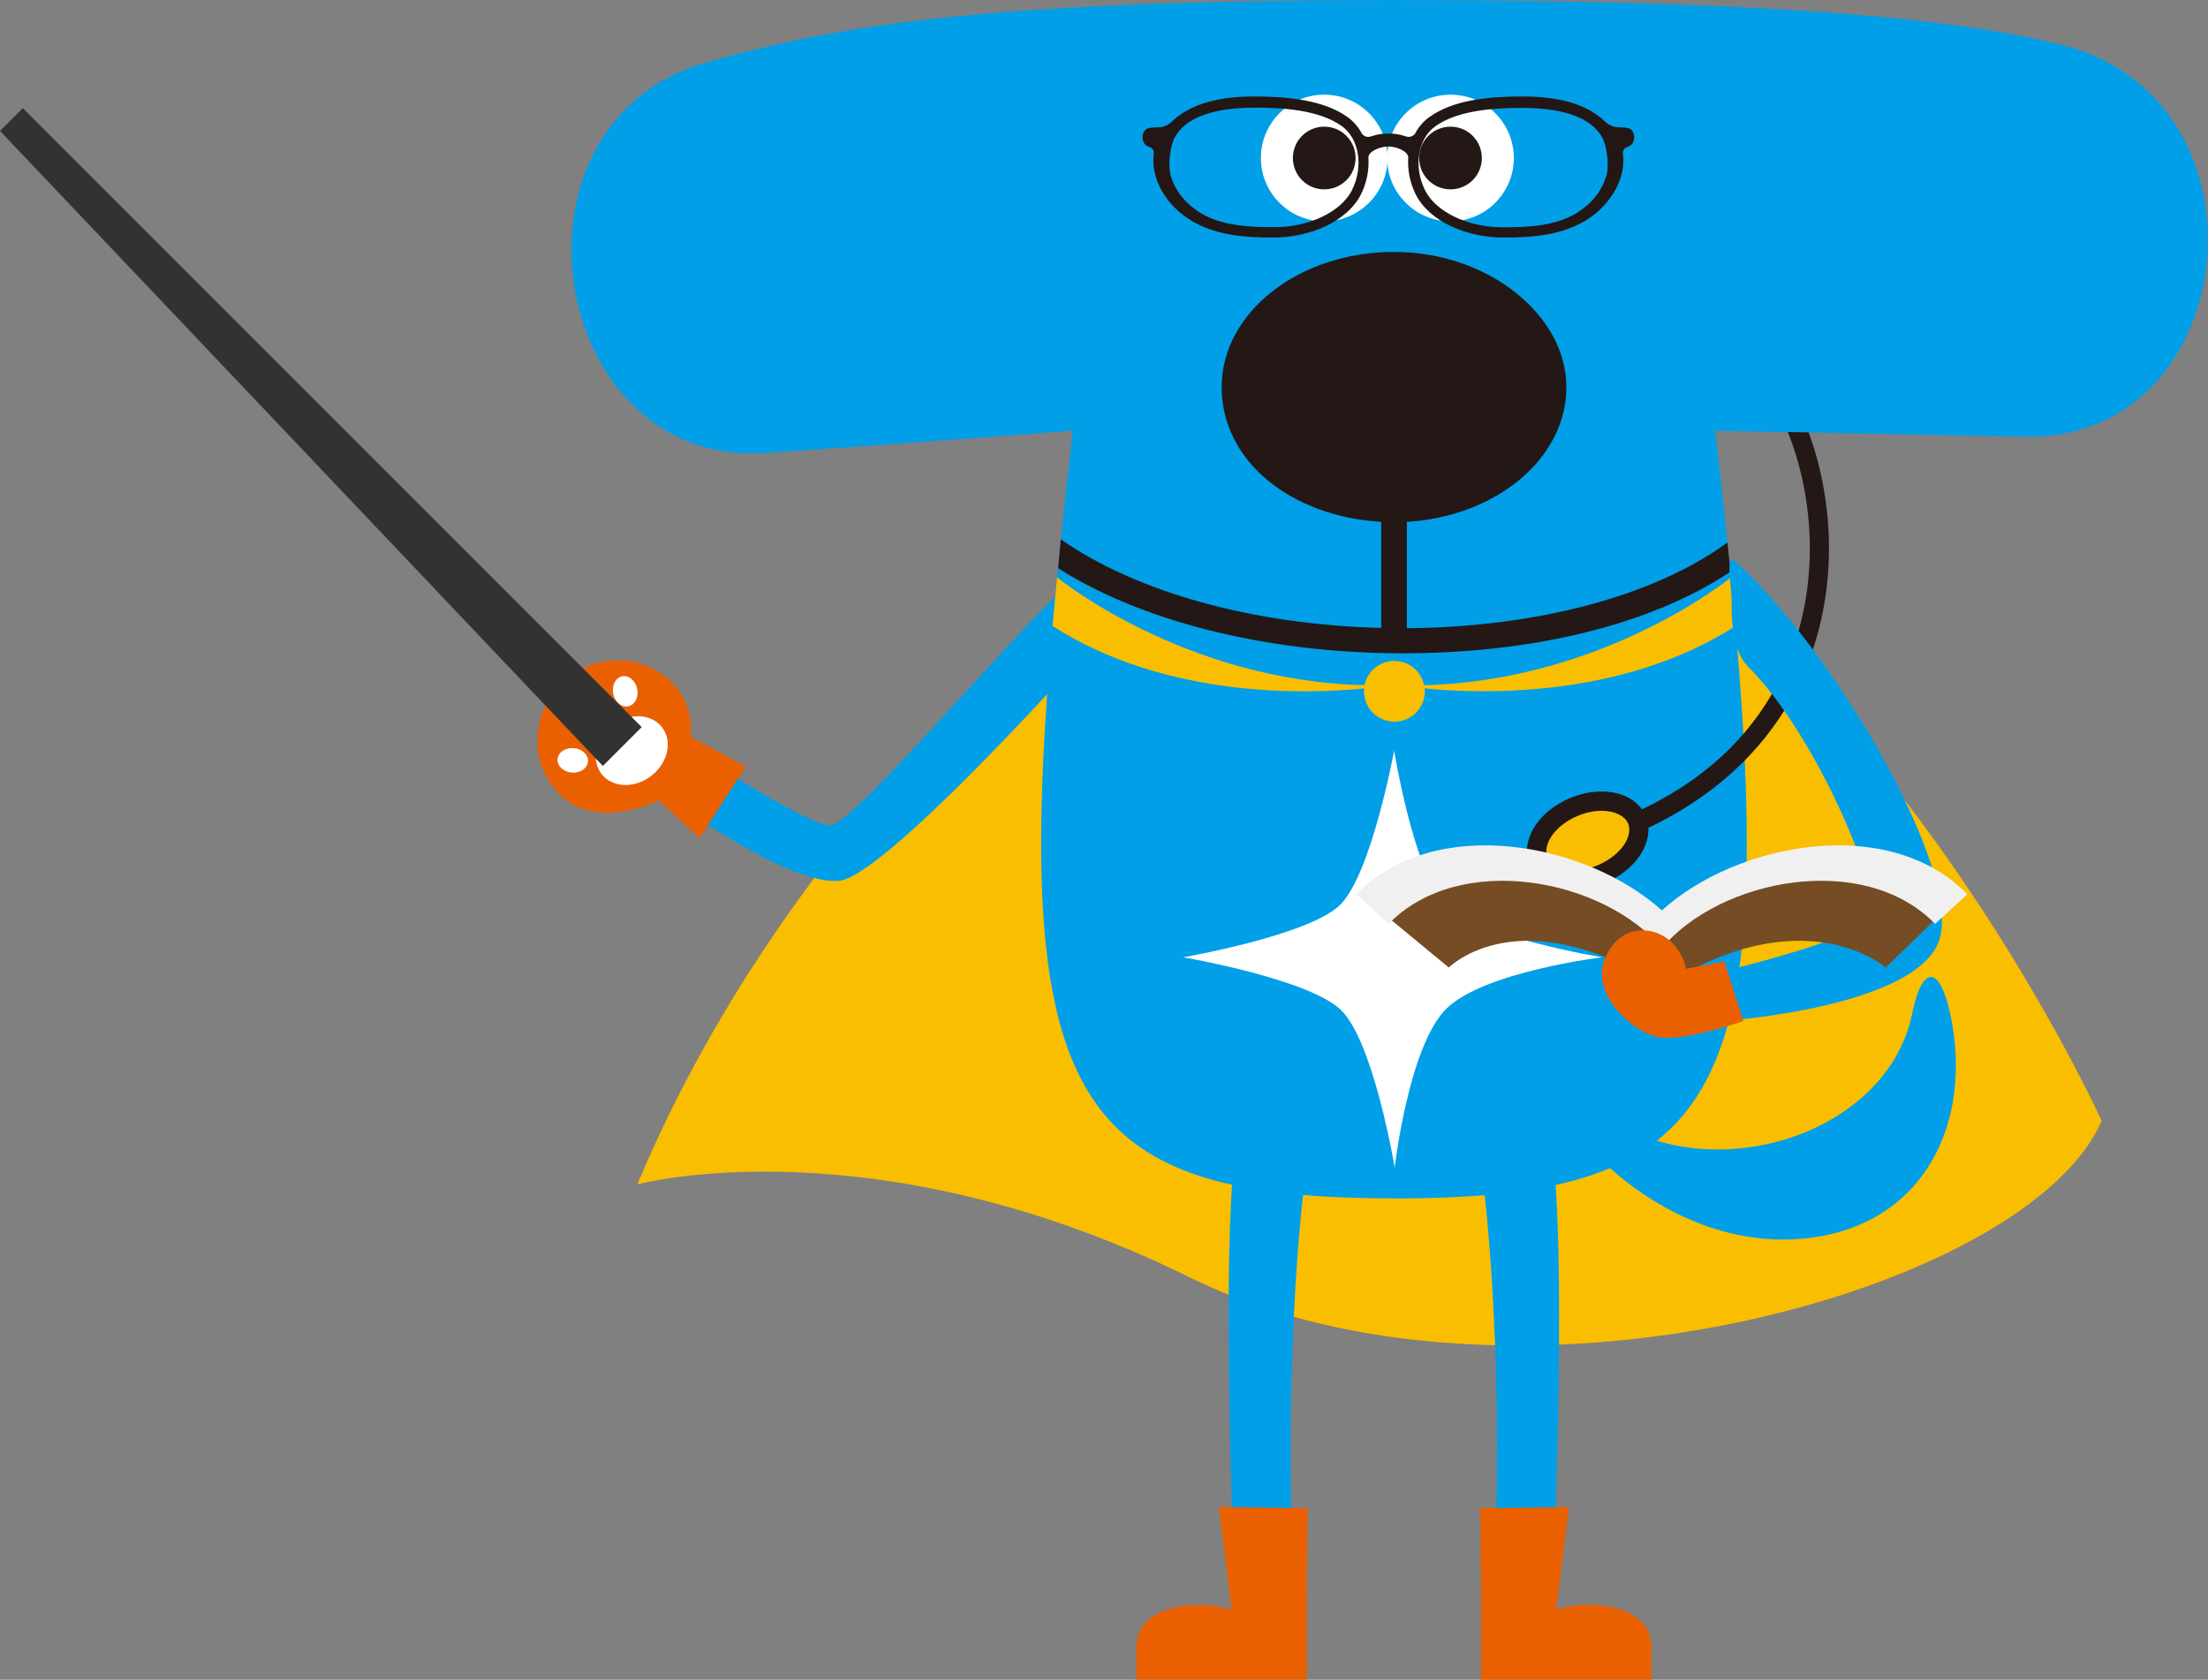 <?xml version="1.0" encoding="UTF-8"?>
<svg id="_レイヤー_1" data-name="レイヤー 1" xmlns="http://www.w3.org/2000/svg" viewBox="0 0 170.49 129.69">
  <rect x="0" y="0" width="170.49" height="129.69" fill="#808080" stroke="none"/>
  <defs>
    <style>
      .cls-1 {
        fill: #f0f0f0;
      }

      .cls-2 {
        fill: #fff;
      }

      .cls-3 {
        fill: #323232;
      }

      .cls-4 {
        fill: #221714;
      }

      .cls-5 {
        fill: #f9be00;
      }

      .cls-6 {
        fill: #009fe8;
      }

      .cls-7 {
        fill: #ea6000;
      }

      .cls-8 {
        fill: #231815;
      }

      .cls-9 {
        fill: #754c24;
      }
    </style>
  </defs>
  <g>
    <path class="cls-5" d="m85.57,44.43s-23.94,17.42-36.36,47.01c0,0,18.19-4.9,42.71,7.21,24.52,12.11,64.59,1.15,70.36-12.11,0,0-11.61-25.66-31.42-41.82-17.17-14.01-45.28-.29-45.28-.29Z"/>
    <g>
      <g>
        <path class="cls-6" d="m84.51,43.3c-4.16,2.94-18.45,20.42-20.42,20.42s-11.81-6.6-11.81-6.6c-.32-4.62-6.62-6.87-8.92-1.27-2.31,5.6,5.25,7.87,7.23,4.91,1.98,1.65,10.3,7.52,14.16,7.25,3.67-.26,20.09-18.78,20.09-18.78,0,0,2.73-2.85,2.52-4.49-.21-1.64-1.32-2.51-2.85-1.44Z"/>
        <path class="cls-7" d="m50.84,61.79s-5.01,2.6-7.89-.74c-2.06-2.38-1.88-5.66.11-8,1.84-2.16,5.48-2.85,8.11-.97,2.63,1.87,2.15,4.8,2.15,4.8l4.26,2.31-3.57,5.52-3.16-2.92Z"/>
      </g>
      <g>
        <path class="cls-2" d="m49.2,53.18c.13.64-.17,1.24-.68,1.35-.51.11-1.04-.32-1.17-.96-.13-.64.17-1.24.68-1.35.51-.11,1.04.32,1.17.96Z"/>
        <path class="cls-2" d="m45.97,54.37c.52.39.69,1.05.38,1.47-.31.42-.99.44-1.51.05-.52-.39-.69-1.05-.38-1.47.31-.42.99-.44,1.51-.05Z"/>
        <path class="cls-2" d="m44.3,57.76c.65.05,1.14.52,1.1,1.04-.04.52-.6.9-1.25.85-.65-.05-1.14-.52-1.1-1.04.04-.52.6-.9,1.25-.85Z"/>
        <path class="cls-2" d="m46.45,59.76c.83,1.07,2.55,1.14,3.84.14,1.29-1,1.66-2.68.83-3.75-.83-1.07-2.55-1.14-3.84-.14-1.29,1-1.66,2.68-.83,3.75Z"/>
      </g>
    </g>
    <g>
      <path class="cls-6" d="m107.64,92.52c-27.48,0-30.6-8.92-24.8-59.27,0,0-12.61.97-23.73,1.73-16.79,1.15-21.11-25.58-4.46-30.19,9.51-2.64,20.37-4.78,52.99-4.78,28.1,0,43.04,1.31,51.61,3.47,16.75,4.23,13.93,30.58-2.9,30.24-11.14-.23-23.91-.46-23.91-.46,5.79,50.35,2.67,59.27-24.8,59.27Z"/>
      <path class="cls-2" d="m107.14,12.2c0-2.7-2.19-4.89-4.89-4.89s-4.89,2.19-4.89,4.89,2.19,4.89,4.89,4.89,4.89-2.19,4.89-4.89Z"/>
      <path class="cls-2" d="m116.89,12.2c0-2.7-2.19-4.89-4.89-4.89s-4.89,2.19-4.89,4.89,2.19,4.89,4.89,4.89,4.89-2.19,4.89-4.89Z"/>
      <path class="cls-8" d="m114.42,12.2c0-1.34-1.08-2.42-2.42-2.42s-2.42,1.08-2.42,2.42,1.08,2.42,2.42,2.42,2.42-1.08,2.42-2.42Z"/>
      <path class="cls-8" d="m104.67,12.2c0-1.34-1.08-2.42-2.42-2.42s-2.42,1.08-2.42,2.42,1.08,2.42,2.42,2.42,2.42-1.08,2.42-2.42Z"/>
      <path class="cls-4" d="m125.76,9.9c-.24-.05-.46-.07-.76-.07-.39,0-.77-.16-1.05-.43-1.48-1.42-3.68-1.95-6.36-1.95s-5.36.26-7.21,1.58c-.49.35-.87.8-1.14,1.33-.14.12-.29.21-.45.21-.31,0-.62-.26-1.58-.26s-1.27.26-1.58.26c-.16,0-.31-.08-.45-.21-.27-.52-.65-.98-1.14-1.33-1.85-1.32-4.66-1.58-7.21-1.58-2.68,0-4.88.54-6.36,1.95-.28.27-.66.44-1.05.43-.3,0-.52.02-.76.07-.21.05-.44.31-.44.7s.22.66.53.75c0,0,0,0,0,0,.23.06.37.28.34.52-.27,1.89.95,3.93,2.73,5.06,1.93,1.23,4.17,1.41,6.5,1.41,2.81,0,5.71-1.23,6.77-3.34.45-.91.64-1.91.57-2.86h0c.04-.48.92-.83,1.54-.83s1.49.35,1.54.83h0c-.07.95.12,1.95.57,2.86,1.05,2.11,3.95,3.34,6.77,3.34,2.33,0,4.57-.18,6.5-1.41,1.79-1.14,3-3.17,2.73-5.06-.03-.23.11-.45.34-.52,0,0,0,0,0,0,.31-.09.53-.35.53-.75s-.23-.66-.44-.7Zm-21.36,4.77c-.85,1.69-3.31,2.87-6,2.87-1.73,0-4.07-.06-5.77-1.14-1.16-.74-1.9-1.7-2.24-2.86-.22-.75-.06-2.27.35-2.99.83-1.45,2.9-2.24,6.18-2.24,2.01,0,4.9.15,6.68,1.42,1.35.96,1.7,3.13.8,4.93Zm19.64-1.12c-.34,1.16-1.08,2.12-2.24,2.86-1.71,1.09-4.04,1.14-5.77,1.14-2.69,0-5.16-1.18-6-2.87-.9-1.8-.55-3.97.8-4.93,1.78-1.27,4.67-1.42,6.68-1.42,3.29,0,5.35.79,6.18,2.24.41.72.57,2.24.35,2.99Z"/>
      <path class="cls-8" d="m133.39,41.88c-5.59,4.1-14.67,6.55-24.76,6.62v-8.21c6.89-.4,12.32-4.9,12.32-10.4s-5.96-10.44-13.31-10.44-13.31,4.67-13.31,10.44,5.43,10,12.32,10.4v8.19c-9.88-.25-18.85-2.74-24.74-6.84l-.21,2.23c6.88,4.37,16.81,6.57,26.6,6.57s19-2.09,25.32-6.3l-.24-2.27Z"/>
    </g>
    <path class="cls-6" d="m123.13,85.67c8.57,6.49,22.55,2.09,24.51-7.38.84-4.06,2.19-3.57,2.95,0,1.77,8.27-1.92,15.92-10.38,17.22-9.3,1.43-16.78-5.41-18.85-8.66-.65-1.01-.61-1.58-.4-1.78.46-.44,1.2-.14,2.18.6Z"/>
    <path class="cls-2" d="m91.36,73.91s9.71-1.68,12.12-4.05c2.41-2.37,4.17-11.91,4.17-11.91,0,0,1.5,9.33,3.94,11.86,2.44,2.52,12.12,4.1,12.12,4.1,0,0-9.2,1.11-12.07,4.01-2.87,2.9-3.95,12.22-3.95,12.22,0,0-1.63-9.76-4.16-12.17-2.52-2.41-12.17-4.06-12.17-4.06Z"/>
    <path class="cls-5" d="m134.01,48.33l-.35-3.75s-9.74,7.97-23.7,8.32c-.22-1.07-1.16-1.87-2.3-1.87s-2.08.8-2.3,1.87c-13.98-.33-23.74-8.32-23.74-8.32l-.35,3.75c8.8,5.64,19.73,5.26,24.07,4.82,0,.07-.02.15-.02.22,0,1.3,1.05,2.35,2.35,2.35s2.35-1.05,2.35-2.35c0-.08-.02-.15-.02-.22,4.37.43,15.25.8,24.02-4.82Z"/>
    <g>
      <path class="cls-6" d="m95.19,90.76c-.75,9.07,0,28.41.25,33.85-1.98-.74-6.42-.49-6.42,2.47v2.22h11.41c-1.29-13.09-.81-28.74.28-37.9.18-1.5-.96-2.76-2.36-2.96-1.4-.19-3.04.92-3.16,2.31Z"/>
      <path class="cls-7" d="m100.98,116.44c-.11,3.89-.07,13.24-.07,13.24h-13.16s0-2.53,0-2.53c0-3.39,5.08-3.69,7.35-2.85l-.99-7.95,6.88.09Z"/>
    </g>
    <g>
      <path class="cls-6" d="m120.06,90.76c.75,9.07,0,28.41-.25,33.85,1.98-.74,6.42-.49,6.42,2.47v2.22h-11.41c1.29-13.09.81-28.74-.28-37.9-.18-1.5.96-2.76,2.36-2.96,1.4-.19,3.04.92,3.16,2.31Z"/>
      <path class="cls-7" d="m114.28,116.44c.11,3.89.07,13.24.07,13.24h13.16s0-2.53,0-2.53c.01-3.39-5.08-3.69-7.35-2.85l.99-7.95-6.88.09Z"/>
    </g>
    <g>
      <path class="cls-5" d="m126.4,63.29c.6,1.43-.61,3.3-2.71,4.18-2.09.88-4.28.44-4.88-.98-.6-1.43.61-3.3,2.71-4.18,2.1-.88,4.28-.44,4.88.98Z"/>
      <path class="cls-8" d="m139.65,33.38l-1.61-.03c1.8,4.41,2.71,11.28-.02,17.8-2.08,4.97-5.86,8.77-11.24,11.34-.62-.87-1.73-1.38-3.12-1.38-.8,0-1.65.18-2.44.51-2.51,1.06-3.87,3.32-3.1,5.15.5,1.18,1.77,1.89,3.41,1.89.8,0,1.65-.18,2.44-.51,1.15-.48,2.11-1.25,2.7-2.17.44-.68.64-1.39.61-2.07,5.74-2.73,9.9-6.9,12.11-12.19,2.78-6.65,2.01-13.65.26-18.34Zm-14.22,31.8c-.43.66-1.17,1.24-2.03,1.61-.62.26-1.26.4-1.87.4-1,0-1.79-.38-2.04-.98-.43-1.03.63-2.5,2.31-3.21.62-.26,1.26-.4,1.87-.4,1,0,1.79.38,2.04.98.26.62-.07,1.27-.28,1.6Z"/>
    </g>
  </g>
  <polygon class="cls-3" points="46.55 59.14 0 10.11 1.76 8.35 49.55 56.14 46.55 59.14"/>
  <path class="cls-6" d="m133.32,78.8s14.98-1.05,16.47-6.38c1.49-5.33-7.74-21.59-15.67-28.97-1.01-.94-.41,1.64-.41,3.02,0,1.24,0,3.72,1.24,4.97,5.41,5.41,10.17,17.26,9.64,19.16-.53,1.9-11.48,4.31-14.31,5.15,0,0-1.36,2.52,3.04,3.05Z"/>
  <g>
    <path class="cls-9" d="m128.32,71.19c-5.06-6.03-16.87-7.04-21.93-1.01l5.48,4.52s5.48-5.53,16.45,1.51v-5.03Z"/>
    <path class="cls-9" d="m128.32,71.19c5.06-6.03,16.02-7.04,21.93-1.01l-4.64,4.52s-6.33-5.53-17.29,1.51v-5.03Z"/>
    <path class="cls-1" d="m128.32,70.29c-5.81-5.24-17.5-7.48-23.59-1.25l2.49,2.29c5.54-5.66,16.62-3.47,21.1,1.87,4.48-5.34,15.57-7.53,21.1-1.87l2.49-2.29c-6.1-6.23-17.79-3.99-23.59,1.25Z"/>
  </g>
  <path class="cls-7" d="m133.14,74.23l1.47,4.6s-4.98,1.77-6.88,1.18c-1.9-.59-4.96-3.36-3.79-6.05,1.17-2.69,3.63-2.41,4.83-1.47,1.21.94,1.42,2.31,1.42,2.31l2.95-.57Z"/>
</svg>